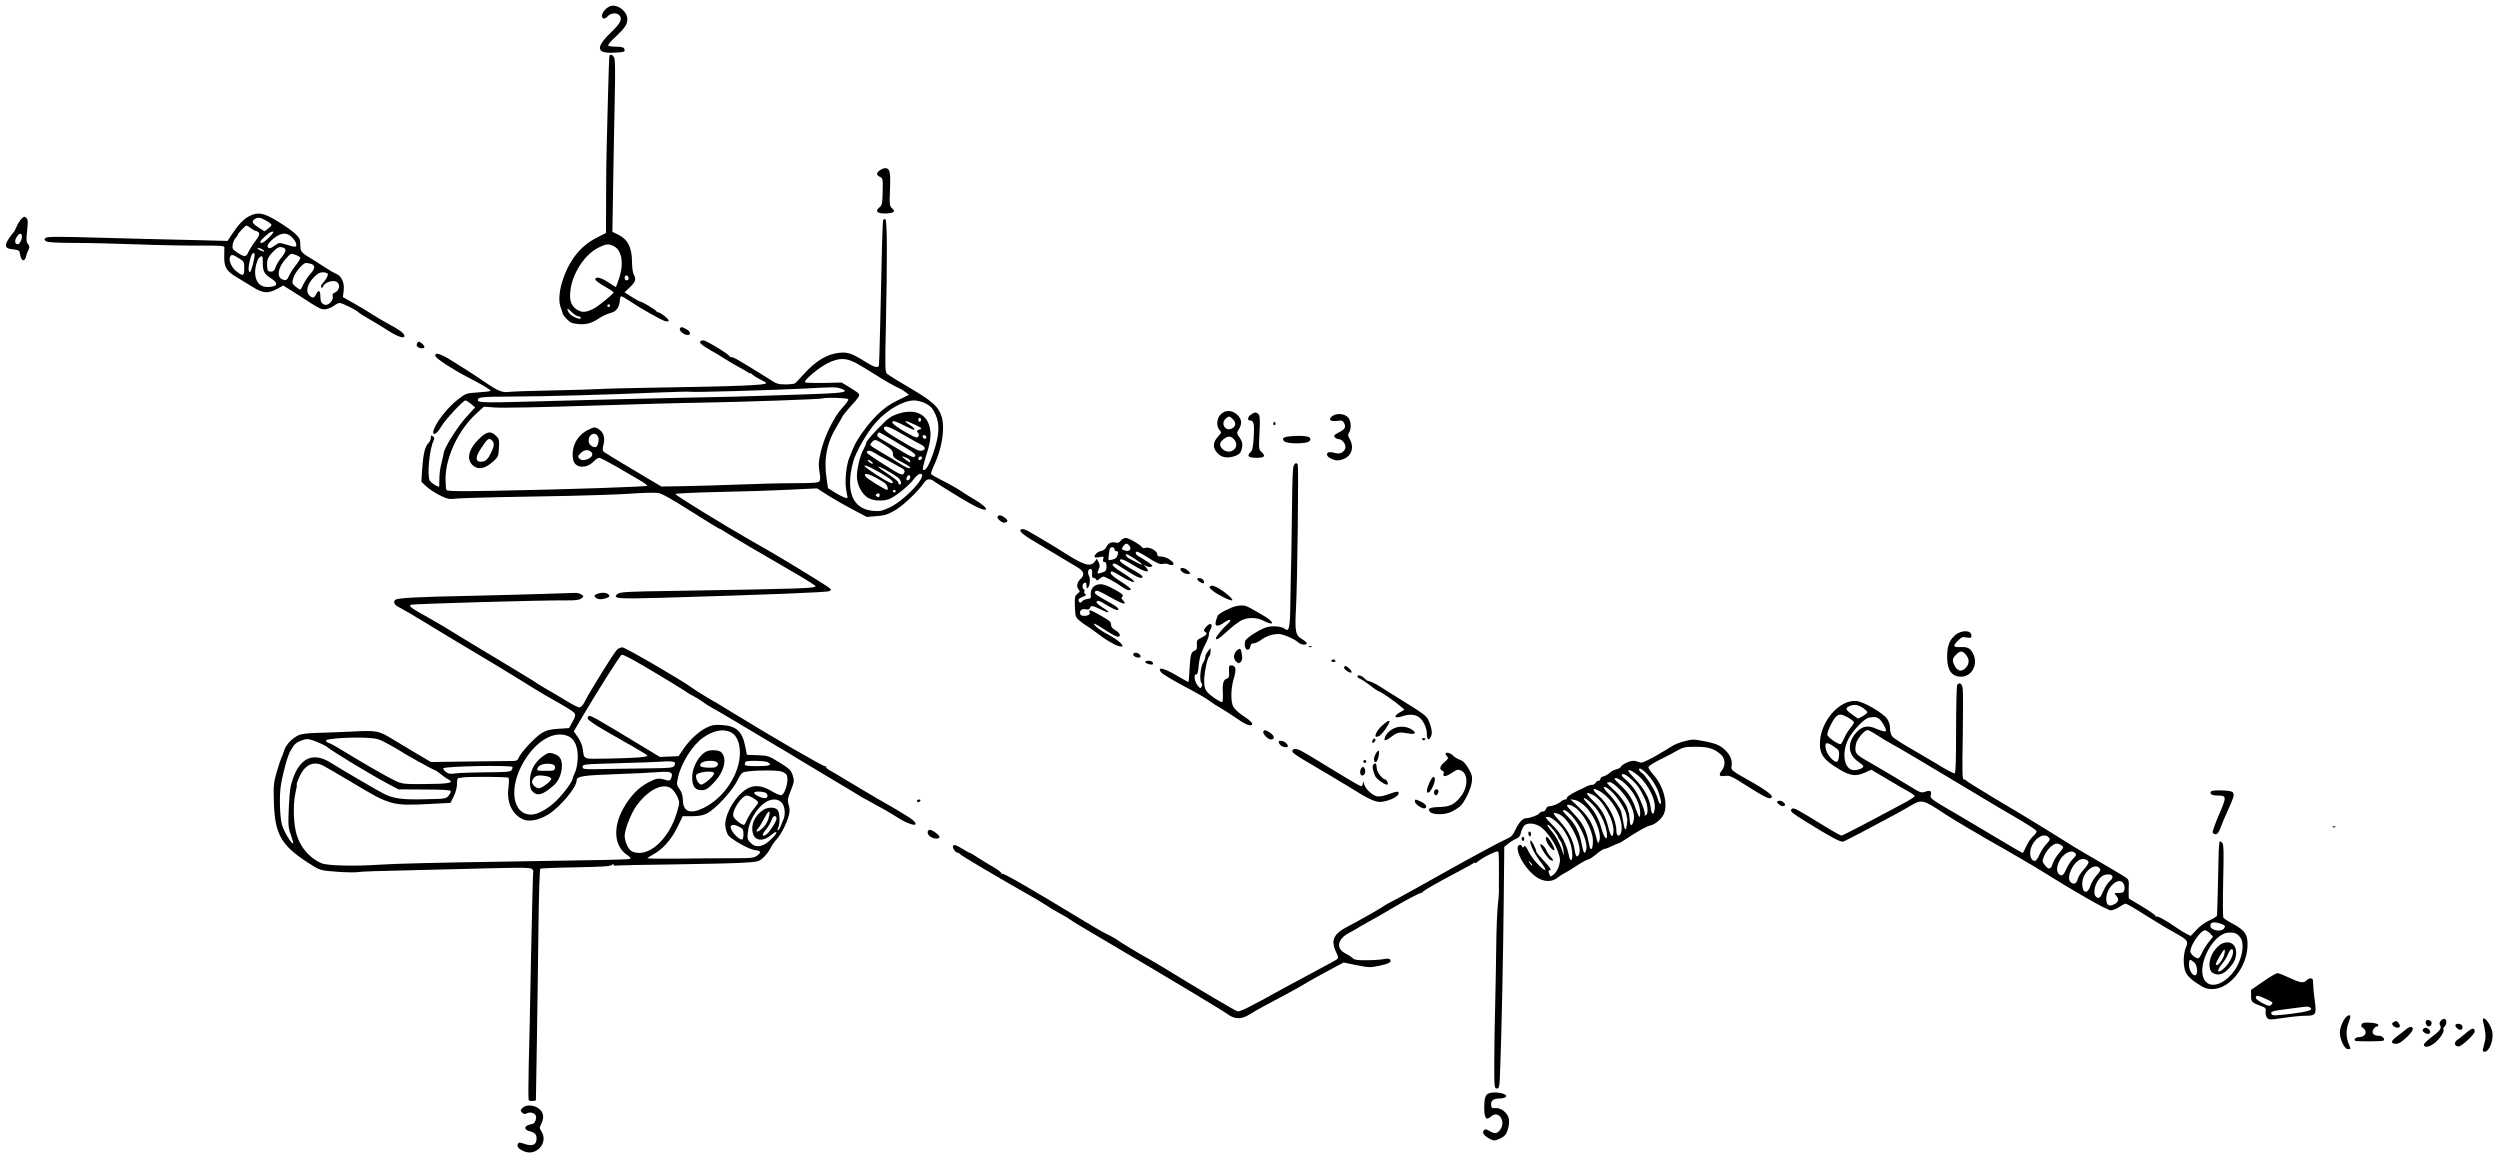 <?xml version="1.0" standalone="no"?>
<!DOCTYPE svg PUBLIC "-//W3C//DTD SVG 20010904//EN"
 "http://www.w3.org/TR/2001/REC-SVG-20010904/DTD/svg10.dtd">
<svg version="1.0" xmlns="http://www.w3.org/2000/svg"
 width="1873pt" height="866pt" viewBox="0 0 1873 866"
 preserveAspectRatio="xMidYMid meet">
<g transform="translate(0,866) scale(0.1,-0.1)"
fill="#000000" stroke="none">
<path d="M4570 8613 c-29 -11 -60 -47 -60 -70 0 -28 21 -30 45 -3 20 22 64 27
83 8 27 -27 13 -60 -52 -122 -130 -125 -123 -170 28 -160 65 4 71 6 63 29 -5
11 -21 15 -61 15 -30 0 -57 4 -60 9 -3 5 20 33 52 62 73 68 92 96 92 136 0 59
-78 117 -130 96z"/>
<path d="M4566 8242 c-2 -4 -7 -140 -11 -302 -4 -162 -8 -340 -10 -395 -2 -55
-4 -219 -4 -365 l-1 -265 -75 -39 c-119 -61 -206 -173 -254 -330 -23 -76 -27
-150 -9 -193 6 -15 12 -34 14 -42 1 -8 16 -28 33 -44 24 -25 40 -31 85 -35 61
-5 99 6 160 47 22 14 58 31 80 36 44 11 67 43 70 96 0 16 5 29 11 29 6 0 34
-16 62 -35 81 -55 239 -144 267 -151 16 -4 26 -2 26 4 0 13 -62 62 -78 62 -6
0 -12 3 -14 8 -4 10 -107 72 -119 72 -6 0 -35 16 -65 35 l-55 35 41 39 c42 40
48 59 28 94 -7 12 -13 56 -13 97 -1 105 -31 165 -98 199 l-49 24 6 371 c3 204
9 493 12 642 4 195 3 277 -5 293 -12 21 -26 27 -35 13z m28 -1424 c63 -28 82
-126 46 -238 -12 -38 -24 -70 -27 -70 -2 0 -27 16 -56 35 -53 36 -97 46 -97
22 0 -8 31 -31 70 -53 38 -21 68 -42 67 -45 -5 -15 -121 -109 -152 -123 -60
-29 -87 -29 -125 -4 -46 31 -58 77 -43 164 21 121 110 251 205 298 58 29 76
31 112 14z m116 -244 c0 -8 -7 -14 -15 -14 -15 0 -21 21 -9 33 10 9 24 -2 24
-19z m-140 -204 c0 -5 -4 -10 -10 -10 -5 0 -10 5 -10 10 0 6 5 10 10 10 6 0
10 -4 10 -10z m-237 -80 c9 0 17 -4 17 -10 0 -13 -4 -13 -45 4 -18 8 -38 23
-44 34 -19 36 -12 37 22 4 18 -18 41 -32 50 -32z"/>
<path d="M6592 7384 c-28 -19 -28 -37 1 -49 21 -10 22 -15 20 -110 -2 -87 -4
-102 -22 -117 -25 -19 -27 -34 -5 -42 24 -9 87 -7 104 4 13 8 12 12 -6 29 -20
18 -21 27 -16 145 5 131 -1 156 -37 156 -9 0 -27 -7 -39 -16z"/>
<path d="M1866 7040 c-41 -21 -80 -62 -131 -139 l-30 -46 -80 2 c-44 2 -170 4
-280 7 -110 2 -377 9 -594 15 -308 9 -397 9 -408 -1 -13 -10 -13 -14 2 -25 13
-9 71 -12 209 -13 105 0 322 -5 481 -11 160 -6 370 -10 468 -9 139 1 177 -2
178 -12 0 -7 0 -39 -1 -70 -2 -74 17 -109 82 -148 29 -17 84 -51 123 -75 82
-53 120 -57 190 -20 l47 26 67 -42 c36 -23 101 -64 143 -92 67 -42 82 -48 112
-43 19 4 45 15 59 26 14 11 32 20 41 20 20 0 114 -46 141 -69 11 -10 54 -37
95 -60 41 -24 103 -61 136 -83 67 -42 114 -57 114 -35 0 18 -32 43 -108 84
-37 19 -96 54 -132 77 -36 24 -100 62 -143 86 l-78 44 6 51 c7 58 -17 109 -59
125 -13 5 -53 28 -89 52 -36 24 -84 54 -107 68 -63 37 -70 47 -70 97 0 40 -5
50 -38 82 -21 20 -81 62 -133 94 -107 64 -145 71 -213 37z m128 -33 c21 -12
39 -26 40 -31 1 -5 -11 -18 -26 -29 l-26 -20 -35 22 c-55 34 -65 50 -42 67 26
19 43 17 89 -9z m-114 -57 c14 -11 30 -20 36 -20 6 0 17 -6 23 -13 8 -11 2
-26 -28 -66 -21 -28 -44 -65 -51 -81 -15 -37 -29 -37 -81 -3 -37 24 -40 30
-36 60 3 18 13 40 21 49 9 8 16 19 16 22 0 11 57 72 67 72 4 0 19 -9 33 -20z
m135 -70 c-36 -37 -65 -51 -65 -32 0 11 62 68 80 74 28 9 24 -2 -15 -42z m176
-1 c16 -17 29 -40 29 -51 0 -22 -3 -22 -87 3 -39 12 -45 11 -72 -9 -34 -25
-47 -27 -56 -11 -8 13 28 54 70 80 45 28 82 24 116 -12z m-211 -101 c0 -4 -11
-2 -25 4 -14 6 -25 15 -25 19 0 4 11 2 25 -4 14 -7 25 -15 25 -19z m144 26
c24 -9 19 -31 -16 -74 -18 -21 -37 -53 -43 -71 -9 -26 -17 -34 -36 -34 -20 0
-25 6 -27 34 -5 50 4 74 43 114 36 37 50 42 79 31z m-228 -119 c-18 -66 -23
-75 -32 -52 -8 21 15 120 30 129 17 12 18 -14 2 -77z m323 64 c17 -6 31 -16
31 -22 0 -7 -16 -32 -36 -57 -20 -25 -42 -60 -49 -77 -15 -35 -25 -39 -56 -23
-38 21 -22 94 34 153 39 42 34 40 76 26z m-429 -24 c38 -24 40 -28 40 -75 0
-59 -10 -63 -62 -20 -37 30 -58 85 -43 109 9 16 21 14 65 -14z m179 -33 c-2
-60 11 -86 61 -117 62 -39 50 -65 -29 -65 -71 0 -106 71 -82 167 12 44 24 62
44 63 4 0 7 -22 6 -48z m358 -8 c36 -10 36 -33 0 -74 -19 -20 -42 -56 -53 -78
-10 -23 -21 -42 -25 -42 -5 0 -20 11 -35 24 -27 22 -27 25 -16 65 13 41 72
111 95 111 7 0 22 -3 34 -6z m128 -74 c7 -11 -16 -52 -42 -78 -7 -8 -10 -19
-6 -25 4 -7 10 -3 16 11 12 27 72 46 98 31 32 -17 23 -68 -15 -82 -13 -5 -17
-14 -13 -28 8 -28 -35 -72 -60 -62 -26 9 -33 23 -33 66 0 43 -15 48 -32 12
-14 -30 -29 -32 -53 -5 -26 29 -12 81 34 130 28 30 46 40 69 40 17 0 34 -5 37
-10z"/>
<path d="M161 7021 c-11 -11 -28 -37 -36 -58 -9 -20 -19 -40 -23 -43 -4 -3
-20 -24 -36 -48 -37 -54 -28 -76 33 -80 23 -2 44 -9 46 -15 2 -7 6 -24 9 -39
4 -16 13 -28 21 -28 8 0 17 12 20 28 4 15 10 35 16 44 12 24 11 37 -4 53 -10
10 -11 31 -4 95 8 68 7 85 -6 97 -13 13 -17 13 -36 -6z m2 -123 c7 -21 -14
-68 -29 -68 -23 0 -27 26 -9 54 19 28 31 33 38 14z"/>
<path d="M6617 7013 c-5 -8 -11 -237 -23 -803 -3 -156 -8 -288 -10 -292 -10
-16 -38 -7 -98 30 -104 65 -133 75 -196 69 -91 -8 -178 -60 -270 -162 -29 -33
-58 -63 -64 -67 -6 -4 -39 -8 -72 -8 -57 0 -67 4 -135 49 -41 26 -100 63 -132
82 -32 19 -74 44 -94 56 -21 12 -40 20 -44 17 -4 -2 -9 0 -11 5 -5 16 -178
121 -198 121 -11 0 -21 -4 -24 -9 -7 -11 17 -31 79 -66 28 -15 73 -42 100 -60
28 -18 77 -47 110 -65 33 -18 66 -37 73 -42 6 -6 12 -7 12 -4 0 4 9 -2 20 -12
12 -11 39 -27 60 -37 22 -10 40 -21 40 -25 0 -16 -186 -24 -875 -35 -176 -3
-347 -7 -380 -10 -33 -2 -188 -7 -345 -10 -157 -3 -303 -8 -325 -11 -52 -7
-82 5 -183 74 -46 31 -104 70 -130 86 -26 16 -82 51 -124 78 -81 50 -122 61
-116 31 3 -18 119 -94 233 -154 129 -67 186 -102 180 -108 -4 -3 -47 -8 -95
-11 -87 -6 -90 -7 -147 -51 -66 -51 -144 -143 -174 -207 -36 -73 7 -70 48 4
26 46 163 194 180 194 6 0 25 -12 42 -26 l31 -26 -57 -62 c-69 -73 -170 -232
-178 -278 -3 -18 -12 -56 -19 -85 -8 -29 -14 -76 -14 -105 0 -29 -1 -56 -1
-61 -1 -13 -60 22 -71 42 -22 42 -2 242 30 303 6 11 4 20 -5 28 -15 12 -16 11
-19 -22 -1 -7 -9 -21 -18 -30 -24 -24 -37 -79 -45 -190 l-6 -98 37 -34 c20
-19 65 -49 101 -67 56 -27 71 -31 117 -25 29 3 172 8 318 11 146 3 389 7 540
10 151 3 353 10 448 16 95 7 190 9 211 6 27 -3 101 -44 245 -136 114 -72 210
-131 213 -131 4 0 23 -10 42 -23 50 -33 272 -164 494 -292 103 -59 187 -112
187 -116 0 -17 -89 -20 -1058 -36 -360 -5 -406 -8 -425 -23 -42 -35 -1 -38
323 -29 812 24 1245 41 1262 50 18 10 18 11 -4 28 -26 21 -349 218 -459 281
-41 23 -90 51 -109 62 -220 126 -580 347 -580 357 0 4 145 11 323 15 177 3
416 11 531 17 l208 10 37 -24 c64 -42 133 -83 235 -137 l100 -53 73 6 c63 5
84 12 141 45 62 37 172 142 215 205 21 31 45 34 78 9 13 -10 89 -58 168 -106
130 -80 205 -115 218 -103 8 9 -32 43 -83 73 -27 15 -74 44 -104 65 -30 20
-92 55 -137 77 -45 23 -84 45 -87 50 -3 5 7 35 23 68 59 126 82 275 56 362
-23 75 -67 115 -241 217 -82 48 -157 95 -167 103 -16 14 -17 38 -10 356 11
526 10 799 -4 803 -6 2 -13 0 -16 -4z m-177 -1088 c36 -21 88 -53 115 -70 68
-44 144 -87 178 -102 16 -7 39 -21 53 -32 l24 -19 -84 -41 c-63 -31 -103 -59
-155 -110 -72 -71 -157 -190 -180 -252 -7 -19 -19 -47 -26 -64 -24 -52 -37
-177 -26 -241 6 -32 11 -59 11 -61 0 -12 -39 3 -88 33 l-59 37 -10 71 c-23
147 2 273 79 396 15 25 33 56 40 70 7 13 36 49 63 78 57 62 68 78 60 91 -3 6
-33 27 -68 48 l-62 37 -137 -3 c-76 -1 -138 1 -138 6 0 21 101 105 165 139 94
48 151 46 245 -11z m-141 -176 c76 -27 21 -35 -279 -44 -107 -3 -242 -8 -300
-10 -58 -3 -332 -10 -610 -15 -278 -6 -701 -16 -940 -23 -559 -16 -590 -16
-590 7 0 21 30 24 255 25 222 0 756 15 1114 31 117 5 217 7 222 5 8 -6 620 12
859 24 218 12 234 12 269 0z m56 -80 c4 -5 -16 -34 -43 -63 -63 -66 -133 -210
-162 -328 -17 -74 -19 -98 -11 -150 8 -43 7 -65 0 -75 -9 -10 -55 -13 -193
-13 -99 0 -282 -5 -406 -10 -124 -5 -306 -10 -405 -12 l-180 -3 -205 122
c-113 67 -213 128 -222 135 -15 11 -16 19 -6 59 13 55 -2 95 -43 118 -24 13
-30 12 -74 -10 -84 -42 -128 -131 -111 -222 12 -66 100 -72 156 -12 13 14 31
25 39 25 9 0 63 -28 121 -61 58 -34 135 -79 173 -101 37 -21 67 -42 67 -47 0
-8 -613 -28 -1151 -38 -273 -5 -348 -3 -354 6 -4 7 -7 47 -7 90 2 159 98 361
229 481 l58 53 85 -6 c47 -4 357 2 690 13 333 11 731 22 885 24 297 5 863 25
880 31 24 9 184 4 190 -6z m562 -24 c51 -21 70 -41 93 -93 32 -72 27 -156 -18
-286 -34 -99 -60 -141 -78 -124 -3 4 8 51 25 105 33 104 39 156 26 213 -23
101 -114 140 -236 100 -57 -19 -74 -31 -151 -111 -49 -50 -88 -97 -88 -105 0
-7 -9 -30 -20 -50 -26 -44 -50 -144 -50 -204 0 -59 35 -128 79 -157 42 -28
126 -31 174 -7 54 28 140 100 172 143 17 22 38 41 48 41 70 1 -108 -195 -228
-252 -59 -27 -74 -30 -127 -25 -151 14 -205 148 -146 367 20 75 106 225 173
298 84 94 202 161 283 162 18 0 49 -7 69 -15z m-17 -130 c0 -8 -4 -15 -10 -15
-5 0 -10 7 -10 15 0 8 5 15 10 15 6 0 10 -7 10 -15z m-111 -50 c28 -14 53 -25
56 -25 15 0 1 18 -31 38 -54 35 -35 36 37 2 54 -26 61 -31 42 -36 -25 -7 -28
-15 -13 -30 5 -5 6 -15 0 -24 -8 -13 -19 -10 -72 19 -81 44 -130 80 -123 91 7
11 32 2 104 -35z m-14 -66 c50 -29 104 -60 122 -68 36 -18 42 -37 14 -46 -24
-7 -36 -2 -163 73 -111 66 -134 84 -124 101 10 15 53 -2 151 -60z m-61 -51
c142 -84 154 -94 139 -109 -8 -8 -31 1 -85 33 -40 25 -99 59 -130 77 -32 18
-60 36 -63 42 -7 10 2 29 12 29 4 0 61 -32 127 -72z m-2233 39 c11 -25 -3 -77
-21 -77 -27 0 -50 22 -50 48 0 51 51 72 71 29z m2459 -3 c0 -17 -22 -14 -28 4
-2 7 3 12 12 12 9 0 16 -7 16 -16z m-297 -67 c37 -24 47 -36 47 -58 0 -23 9
-32 65 -60 36 -19 65 -38 65 -42 0 -13 -38 2 -84 33 -22 15 -72 46 -111 68
-38 22 -79 47 -90 55 -19 15 -19 16 -1 36 21 23 24 22 109 -32z m-2209 -49
c21 -34 -62 -74 -92 -45 -15 15 -14 19 8 42 28 29 66 30 84 3z m2226 -62 c47
-26 91 -50 99 -55 19 -10 23 -23 12 -39 -10 -17 -33 -6 -164 78 -119 77 -123
80 -106 91 8 5 26 1 44 -10 16 -10 68 -40 115 -65z m135 22 c14 -6 25 -17 25
-25 0 -10 -9 -7 -30 9 -42 31 -40 37 5 16z m113 0 c-6 -18 -28 -21 -28 -4 0 9
7 16 16 16 9 0 14 -5 12 -12z m-368 -40 c0 -5 -9 -3 -20 4 -11 7 -20 16 -20
20 0 5 9 3 20 -4 11 -7 20 -16 20 -20z m113 -106 c36 -24 47 -42 26 -42 -20 0
-209 122 -203 131 6 10 104 -40 177 -89z m70 4 c26 -19 38 -56 17 -56 -5 0
-10 7 -10 15 0 8 -34 36 -75 62 -41 27 -75 52 -75 56 0 9 96 -43 143 -77z
m-95 -44 c18 -12 32 -52 17 -52 -14 0 -151 85 -160 100 -24 39 42 17 143 -48z
m192 44 c0 -16 -18 -31 -27 -22 -8 8 5 36 17 36 5 0 10 -6 10 -14z m-110 -106
c0 -5 -4 -10 -10 -10 -5 0 -10 5 -10 10 0 6 5 10 10 10 6 0 10 -4 10 -10z
m-122 -40 c-2 -6 -8 -6 -18 0 -13 9 -13 11 0 20 15 10 25 0 18 -20z"/>
<path d="M3585 5368 c-82 -82 -94 -162 -30 -204 36 -23 84 -11 136 35 41 36
43 41 47 104 4 60 2 68 -21 91 -41 41 -72 34 -132 -26z m103 -10 c18 -18 15
-43 -13 -98 -17 -34 -33 -52 -50 -56 -58 -15 -71 20 -30 83 58 90 67 97 93 71z"/>
<path d="M5094 6198 c-9 -14 31 -48 57 -48 29 0 23 28 -11 45 -35 18 -37 18
-46 3z"/>
<path d="M3123 6084 c-3 -9 0 -20 8 -25 20 -12 49 -11 49 2 0 12 -29 38 -43
39 -4 0 -10 -7 -14 -16z"/>
<path d="M9145 5555 c-30 -29 -34 -89 -8 -117 15 -17 15 -20 -9 -46 -40 -42
-44 -83 -13 -120 31 -37 69 -47 123 -33 47 13 61 28 68 73 4 25 0 42 -18 68
-24 35 -24 36 -6 65 25 42 22 72 -11 106 -38 38 -91 40 -126 4z m94 -38 c23
-26 20 -51 -9 -67 -47 -25 -87 33 -49 71 24 24 31 24 58 -4z m9 -152 c46 -59
-32 -120 -88 -70 -27 25 -25 50 6 74 35 28 58 26 82 -4z"/>
<path d="M9372 5554 c-24 -17 -30 -44 -8 -44 29 0 35 -25 29 -124 -5 -80 -10
-102 -26 -116 -28 -27 -13 -40 49 -40 59 0 69 13 34 45 -19 17 -20 26 -14 141
5 93 4 127 -6 139 -16 19 -30 19 -58 -1z"/>
<path d="M9980 5541 c-32 -26 -14 -41 40 -34 32 5 40 2 50 -17 16 -30 7 -46
-40 -70 -34 -17 -39 -24 -30 -36 7 -8 20 -14 30 -14 22 0 50 -31 50 -57 0 -32
-34 -57 -67 -49 -51 13 -67 11 -71 -6 -2 -11 8 -23 27 -32 38 -20 64 -20 106
-1 54 26 70 87 38 144 -15 25 -16 34 -5 51 17 29 15 84 -6 110 -26 32 -90 38
-122 11z"/>
<path d="M9540 5484 c0 -8 5 -12 10 -9 6 4 8 11 5 16 -9 14 -15 11 -15 -7z"/>
<path d="M9690 5393 c-72 -4 -90 -14 -70 -38 18 -22 172 -22 190 0 26 31 -15
44 -120 38z"/>
<path d="M9691 5167 c-5 -13 -9 -111 -10 -217 -1 -107 -4 -301 -6 -430 -3
-129 -7 -308 -8 -397 -2 -166 -10 -200 -40 -175 -23 20 -96 26 -140 12 -50
-16 -144 -75 -156 -99 -5 -9 -7 -29 -4 -44 7 -34 36 -33 41 1 2 15 10 22 24
22 12 0 35 11 52 23 39 30 89 47 135 47 34 0 118 -36 152 -66 18 -16 59 -19
59 -4 0 6 -15 20 -34 31 -51 30 -56 55 -46 241 10 178 20 1045 13 1066 -7 19
-23 14 -32 -11z"/>
<path d="M7474 4789 c-8 -13 33 -48 52 -45 27 4 28 18 4 36 -29 22 -46 25 -56
9z"/>
<path d="M7646 4691 c-10 -15 26 -43 142 -111 59 -35 134 -80 167 -100 33 -20
81 -49 107 -64 59 -33 69 -60 34 -93 -28 -26 -34 -61 -13 -82 10 -10 8 -15
-10 -29 -20 -15 -22 -24 -20 -96 3 -74 5 -81 34 -105 16 -14 43 -34 59 -43 16
-10 48 -32 71 -50 60 -47 128 -88 163 -98 68 -19 12 39 -87 91 -32 17 -69 42
-83 56 -35 36 -7 24 78 -32 38 -25 77 -45 86 -45 27 0 18 27 -17 48 -24 14
-34 26 -33 43 1 19 -13 31 -74 65 -83 47 -95 51 -87 29 7 -18 -9 -29 -43 -29
-16 0 -26 6 -28 18 -5 24 16 38 46 31 15 -4 24 0 28 10 8 21 19 19 81 -11 70
-35 78 -25 13 15 -28 17 -48 36 -45 41 9 15 16 13 79 -25 32 -19 65 -35 73
-35 30 0 5 25 -59 59 -100 55 -115 67 -101 81 9 10 32 1 109 -43 96 -55 133
-64 98 -25 -14 14 -15 21 -6 27 17 10 -6 28 -83 68 -44 22 -69 29 -93 25 -39
-5 -64 -38 -60 -79 3 -25 -1 -28 -27 -31 -16 -2 -34 -10 -38 -18 -9 -16 -27
-9 -27 11 0 7 15 18 33 24 24 9 28 14 18 20 -7 5 -11 13 -7 19 3 6 2 13 -4 17
-15 9 -12 42 5 49 11 4 15 -2 15 -21 0 -20 3 -24 11 -16 16 16 19 73 6 93 -12
21 -2 53 16 47 7 -2 11 -16 9 -35 -3 -23 1 -32 11 -32 9 0 17 -6 20 -12 3 -10
9 -8 24 5 11 9 24 17 30 17 13 0 99 -47 138 -76 34 -25 62 -33 67 -19 2 5 -31
30 -72 56 -41 25 -76 53 -78 63 -5 24 9 20 82 -24 71 -43 121 -56 76 -19 -14
11 -53 38 -88 60 -35 21 -60 44 -57 49 10 16 15 13 105 -45 80 -52 120 -67
120 -45 0 5 -21 21 -47 36 -84 47 -123 74 -123 84 0 20 31 9 102 -35 90 -56
135 -62 91 -12 -17 19 -17 19 3 7 12 -7 30 -10 39 -6 15 6 10 12 -31 39 -27
18 -58 37 -68 42 -18 11 -23 28 -9 32 5 2 44 -19 88 -47 63 -40 86 -49 107
-45 15 4 35 2 45 -4 11 -5 25 -6 31 -2 21 13 -46 61 -85 61 -25 0 -33 4 -33
18 0 24 -55 55 -85 48 -13 -3 -25 -3 -27 2 -8 17 -101 72 -123 72 -13 0 -30
-9 -38 -20 -11 -16 -21 -19 -40 -15 -31 8 -55 -4 -70 -36 -7 -14 -23 -25 -37
-27 -24 -3 -50 -26 -50 -44 0 -5 16 -6 36 -2 34 6 36 5 29 -15 -5 -15 -2 -21
9 -21 11 0 16 -10 16 -34 0 -29 -4 -36 -32 -45 -38 -14 -42 -11 -27 23 10 20
10 32 0 53 l-13 27 -17 -23 c-30 -40 -82 -25 -218 62 -65 41 -137 86 -160 98
-22 13 -61 36 -85 50 -54 33 -84 43 -92 30z m818 -124 c16 -25 -5 -42 -38 -31
-25 9 -26 10 -10 32 17 25 32 25 48 -1z m-114 -22 c0 -8 7 -15 16 -15 11 0 14
-6 9 -22 -9 -29 -14 -34 -47 -42 -26 -6 -26 -5 -21 36 2 23 7 46 9 50 9 14 34
9 34 -7z m160 -77 c55 -36 60 -50 8 -23 -18 10 -43 23 -55 29 -26 13 -42 42
-18 32 9 -3 38 -20 65 -38z"/>
<path d="M8845 4400 c-9 -14 25 -40 52 -40 25 0 25 1 9 19 -20 22 -53 33 -61
21z"/>
<path d="M8970 4320 c0 -9 31 -30 44 -30 13 0 5 28 -10 34 -23 9 -34 7 -34 -4z"/>
<path d="M9069 4269 c-11 -8 -9 -14 16 -34 35 -30 132 -78 146 -73 14 5 -48
60 -102 91 -32 18 -49 23 -60 16z"/>
<path d="M4055 4210 c-121 -4 -359 -10 -530 -14 -412 -8 -553 -16 -565 -31
-16 -19 -3 -40 38 -59 20 -10 116 -66 212 -125 96 -59 209 -127 250 -151 108
-63 373 -223 532 -323 51 -32 140 -83 197 -115 57 -32 109 -65 115 -75 9 -14
6 -28 -15 -65 l-26 -47 -79 -5 c-63 -4 -90 -11 -127 -33 -48 -29 -160 -150
-172 -186 -4 -14 -15 -21 -33 -22 -15 0 -161 -2 -325 -4 l-298 -4 -107 63
c-59 35 -136 81 -172 103 -115 70 -123 72 -315 62 -93 -4 -213 -9 -265 -10
-53 -1 -110 -7 -128 -15 -50 -20 -101 -74 -114 -119 -6 -22 -15 -44 -19 -50
-3 -5 -19 -52 -34 -103 -25 -87 -27 -103 -23 -235 8 -252 59 -332 308 -483 39
-23 61 -28 165 -35 66 -5 135 -6 154 -3 32 5 106 8 556 18 83 2 282 7 442 11
229 6 296 5 308 -5 8 -7 13 -16 10 -20 -2 -4 -9 -281 -16 -616 -6 -335 -14
-716 -18 -848 -3 -131 -3 -242 0 -248 4 -5 17 -8 30 -6 l24 3 7 420 c4 231 9
620 12 865 3 244 9 447 14 451 4 4 123 9 264 11 203 4 260 7 274 19 10 8 15 9
11 2 -5 -8 4 -10 31 -7 21 2 211 5 422 8 212 3 441 8 509 12 119 7 125 8 158
37 19 17 44 49 55 71 11 23 32 52 45 66 30 30 77 120 92 178 9 32 9 52 0 81
-10 35 -9 46 16 109 26 66 27 73 14 113 -12 38 -23 49 -98 96 -81 50 -87 52
-164 55 l-81 3 -13 65 c-22 111 -68 152 -173 158 -57 4 -76 0 -116 -19 -61
-31 -125 -90 -173 -159 l-37 -55 -70 -3 -70 -3 -104 63 c-414 251 -419 253
-432 240 -21 -21 6 -40 330 -223 61 -35 112 -66 112 -70 0 -12 -90 -18 -288
-22 -205 -3 -183 -12 -197 78 -3 22 -20 59 -36 83 l-30 42 48 83 c114 195 298
487 311 492 8 3 78 -33 155 -79 174 -102 330 -198 337 -205 3 -3 23 -15 45
-26 21 -11 51 -29 65 -40 14 -11 45 -31 70 -45 25 -13 108 -62 185 -108 77
-46 203 -121 280 -167 77 -45 156 -92 175 -105 19 -12 129 -78 245 -147 115
-68 214 -128 220 -132 5 -5 44 -26 85 -48 99 -53 137 -75 213 -123 93 -58 165
-67 105 -13 -21 18 -118 77 -263 159 -28 16 -99 58 -159 94 -166 100 -179 108
-203 121 -13 7 -23 16 -23 21 0 4 -5 8 -10 8 -18 0 -403 224 -680 394 -63 39
-119 73 -125 76 -28 14 -164 97 -192 118 -75 56 -499 302 -520 302 -13 0 -31
-8 -41 -18 -23 -23 -200 -308 -236 -379 -17 -35 -33 -53 -45 -53 -10 0 -56 23
-102 52 -46 28 -111 67 -144 85 -33 19 -65 39 -71 43 -5 5 -59 39 -120 75 -60
36 -116 70 -124 75 -8 5 -80 49 -160 96 -80 48 -161 97 -180 109 -84 53 -141
87 -235 140 -127 71 -144 83 -127 94 12 7 987 35 1167 33 66 -1 95 3 110 14
20 15 20 15 1 30 -11 8 -34 13 -50 12 -17 0 -130 -4 -251 -8z m1420 -1036 c64
-30 87 -144 52 -260 -40 -133 -141 -253 -262 -310 -96 -46 -148 -24 -149 64
-1 33 -8 57 -25 80 -22 32 -23 37 -11 89 24 108 109 242 188 297 79 54 149 68
207 40z m-1219 -29 c51 -21 77 -85 72 -174 -2 -36 -11 -81 -21 -100 -9 -19
-17 -39 -17 -45 0 -20 -68 -113 -121 -164 -65 -63 -140 -105 -189 -105 -143 0
-171 203 -55 398 94 157 227 234 331 190z m-1342 -62 c44 -25 86 -49 91 -53
17 -14 245 -140 253 -140 4 0 23 -13 42 -28 19 -16 46 -35 59 -41 48 -26 6
-34 -171 -35 -169 -1 -174 0 -232 27 -53 25 -243 134 -411 237 -33 21 -70 40
-83 44 -13 4 -21 13 -19 19 4 14 193 26 311 19 70 -4 87 -9 160 -49z m-459
-22 c35 -30 311 -198 444 -269 l86 -46 194 -1 c132 0 195 -4 198 -11 2 -6 -5
-22 -16 -35 -19 -23 -24 -24 -178 -27 -166 -4 -231 4 -303 39 -40 19 -328 188
-401 234 -127 81 -226 42 -282 -112 -22 -59 -27 -96 -33 -220 -6 -135 -5 -153
15 -207 11 -33 19 -61 17 -64 -10 -10 -68 86 -83 137 -17 58 -21 219 -9 296
17 102 51 224 73 262 29 50 42 62 90 78 34 12 44 11 103 -11 35 -14 74 -33 85
-43z m2602 -116 c1 -5 -1 -17 -7 -25 -7 -11 -40 -15 -162 -16 -84 -1 -236 -3
-338 -5 -180 -4 -185 -3 -185 16 0 19 9 20 265 27 146 4 285 9 310 11 70 6
113 3 117 -8z m694 5 c39 -21 17 -30 -76 -30 -72 0 -95 3 -95 13 0 8 3 17 7
20 10 11 142 8 164 -3z m-3328 -27 c18 -9 115 -66 216 -126 286 -172 298 -175
586 -160 l150 8 25 50 c15 31 24 66 24 93 -1 24 4 42 10 43 6 0 20 2 31 4 39
8 338 6 345 -2 4 -4 4 -35 0 -68 -16 -110 22 -200 103 -241 46 -24 121 -11
194 34 89 54 213 203 213 254 0 32 41 39 293 48 139 5 286 12 328 16 85 7 104
-3 88 -45 -7 -18 -14 -22 -32 -17 -66 19 -75 18 -144 -18 -71 -38 -130 -100
-180 -187 -83 -144 -73 -288 24 -353 26 -18 32 -27 22 -31 -14 -5 -197 -9
-869 -19 -545 -8 -888 -16 -1005 -24 -189 -13 -395 -8 -437 11 -97 42 -170
134 -193 244 -18 85 -18 211 -1 285 8 31 12 59 9 61 -2 3 8 31 22 62 42 88
106 116 178 78z m1416 -9 c3 -3 0 -13 -5 -22 -10 -15 -33 -17 -190 -18 -98 -1
-202 -4 -230 -8 -42 -6 -54 -4 -75 12 -13 11 -21 23 -18 26 16 16 503 25 518
10z m2018 -35 c15 -5 31 -16 35 -22 21 -33 -6 -141 -37 -154 -9 -3 -42 11 -76
31 -72 43 -132 48 -185 15 -89 -54 -172 -203 -159 -284 3 -22 12 -49 19 -60
20 -31 154 -107 198 -113 49 -6 54 -16 22 -41 -24 -19 -40 -21 -203 -21 -97 0
-276 -1 -398 -3 -123 -1 -223 0 -223 3 0 3 20 15 43 28 70 37 138 113 182 205
l40 82 70 0 c49 0 82 6 110 20 61 30 185 162 226 241 36 69 36 69 85 75 85 10
222 9 251 -2z m-825 -128 c13 -11 33 -38 43 -61 18 -41 18 -42 -3 -115 -61
-208 -220 -347 -336 -294 -28 13 -56 73 -56 119 0 43 49 169 86 220 90 125
203 180 266 131z m696 -27 c29 -8 30 -44 2 -44 -26 0 -80 27 -80 40 0 11 43
13 78 4z m-82 -45 c19 -11 34 -25 34 -31 0 -6 -14 -26 -31 -46 -17 -19 -39
-55 -50 -78 -10 -24 -21 -44 -25 -44 -20 0 -75 45 -80 65 -11 43 63 155 102
155 9 0 32 -9 50 -21z m214 -36 c21 -27 26 -88 9 -123 -4 -8 -13 -30 -19 -47
-7 -18 -17 -33 -22 -33 -5 0 -4 9 2 19 16 31 12 117 -6 135 -21 21 -73 20
-106 -2 -64 -42 -94 -111 -78 -174 17 -60 77 -65 140 -12 44 37 51 21 9 -22
-66 -69 -122 -82 -166 -38 -23 23 -25 31 -20 79 8 82 63 177 127 221 49 34
102 32 130 -3z m-96 -88 c-8 -43 -21 -69 -49 -97 -38 -38 -65 -37 -31 1 8 9
26 40 41 69 28 55 47 69 39 27z m54 -27 c3 -17 -55 -107 -80 -122 -31 -19 -31
3 0 38 16 19 35 51 42 71 12 35 32 43 38 13z m-278 -63 c26 -13 30 -21 30 -55
0 -26 -5 -40 -12 -40 -30 1 -95 80 -83 100 9 14 31 13 65 -5z"/>
<path d="M5300 3033 c-58 -21 -113 -115 -114 -194 -1 -70 20 -99 72 -99 29 0
44 9 87 53 79 79 106 185 59 231 -15 16 -73 20 -104 9z m69 -82 c22 -14 5 -41
-26 -42 -86 -3 -115 8 -88 35 18 17 90 22 114 7z m-19 -85 c0 -20 -79 -88 -98
-84 -21 4 -44 50 -36 71 9 25 134 37 134 13z"/>
<path d="M4063 2991 c-59 -43 -93 -110 -93 -182 0 -46 5 -64 20 -79 38 -38 77
-26 162 49 34 30 58 90 58 144 -1 48 -15 72 -54 87 -40 15 -49 13 -93 -19z
m75 -57 c16 -5 22 -13 20 -28 -3 -19 -10 -21 -63 -21 -73 -1 -78 1 -65 25 13
24 64 35 108 24z m-39 -90 c17 -4 31 -12 31 -20 0 -14 -53 -57 -84 -68 -25 -9
-67 29 -59 53 15 41 40 49 112 35z"/>
<path d="M4471 4209 c-19 -8 -21 -12 -11 -24 14 -17 47 -19 85 -5 23 9 25 13
15 25 -14 17 -53 19 -89 4z"/>
<path d="M9265 4120 c-40 -8 -130 -53 -141 -71 -3 -5 -9 -23 -14 -40 -13 -43
11 -48 60 -14 48 34 67 24 25 -12 -34 -30 -85 -92 -85 -104 0 -20 22 -6 89 56
39 35 87 71 107 80 50 21 112 19 159 -5 90 -46 85 -10 -6 42 -35 20 -75 43
-89 51 -38 22 -61 25 -105 17z"/>
<path d="M9041 3969 c-23 -25 -26 -35 -11 -44 18 -11 10 -23 -27 -42 -35 -16
-38 -21 -36 -55 2 -28 -2 -38 -16 -43 -27 -8 -33 -28 -39 -137 -2 -54 -7 -98
-9 -98 -2 0 -42 23 -89 50 -95 56 -146 67 -116 24 9 -14 103 -69 227 -134 55
-29 116 -65 135 -80 19 -15 58 -40 85 -55 28 -16 77 -48 111 -71 69 -49 106
-65 122 -55 14 9 -9 32 -78 78 -25 17 -52 43 -60 58 -21 39 -19 138 4 213 21
69 15 97 -20 97 -16 0 -19 -7 -16 -47 2 -39 0 -47 -18 -53 -25 -8 -33 -38 -28
-114 1 -34 -1 -61 -6 -61 -16 0 -80 43 -107 70 -19 21 -26 39 -27 76 -3 56 21
181 37 197 6 6 11 22 11 37 l-1 25 -19 -24 c-11 -13 -20 -32 -20 -42 0 -11 -7
-30 -16 -44 -20 -30 -29 -132 -14 -150 8 -9 8 -20 2 -30 -8 -15 -12 -14 -30
10 -24 30 -30 87 -10 82 9 -1 15 21 19 70 5 54 16 89 43 143 21 40 35 77 33
83 -2 7 3 24 11 39 23 39 3 59 -27 27z"/>
<path d="M14646 3900 c-43 -38 -59 -85 -58 -167 1 -95 35 -142 104 -143 77 0
127 85 95 163 -21 48 -42 62 -98 59 -57 -2 -61 7 -19 49 25 26 34 29 65 23 31
-5 35 -4 35 14 0 43 -76 44 -124 2z m83 -146 c28 -35 26 -69 -3 -99 -30 -30
-61 -24 -81 16 -21 39 -19 56 10 84 31 32 48 31 74 -1z"/>
<path d="M9808 3813 c7 -3 16 -2 19 1 4 3 -2 6 -13 5 -11 0 -14 -3 -6 -6z"/>
<path d="M9268 3788 c-27 -22 -30 -63 -8 -83 18 -17 22 -17 36 -4 11 12 13 26
8 57 -7 45 -12 49 -36 30z"/>
<path d="M8490 3756 c0 -15 37 -29 52 -20 13 9 -12 34 -33 34 -11 0 -19 -6
-19 -14z"/>
<path d="M9975 3710 c-3 -5 3 -10 15 -10 12 0 18 5 15 10 -3 6 -10 10 -15 10
-5 0 -12 -4 -15 -10z"/>
<path d="M8580 3700 c0 -11 48 -25 56 -17 4 3 3 10 -1 16 -8 14 -55 14 -55 1z"/>
<path d="M10070 3657 c0 -15 47 -44 56 -35 7 8 -32 48 -46 48 -5 0 -10 -6 -10
-13z"/>
<path d="M10170 3591 c0 -5 8 -12 19 -16 10 -3 44 -26 76 -50 31 -25 62 -45
67 -45 11 0 131 -84 166 -116 l24 -21 -38 -22 c-50 -30 -33 -47 26 -26 45 16
93 13 121 -8 32 -23 59 -81 59 -124 0 -46 13 -55 30 -22 13 23 7 66 -17 121
-13 32 -38 51 -172 134 -86 53 -172 107 -191 120 -32 21 -73 40 -92 43 -5 0
-17 10 -28 21 -21 21 -50 27 -50 11z"/>
<path d="M14663 3528 c-4 -7 -8 -158 -8 -335 0 -222 -3 -324 -10 -327 -6 -2
-56 23 -111 57 -54 33 -153 91 -219 129 -66 38 -128 78 -137 89 -11 13 -18 38
-18 62 0 25 -8 52 -21 71 -32 45 -174 128 -230 134 -125 12 -267 -147 -274
-308 -4 -91 28 -135 147 -205 82 -48 120 -53 186 -25 l52 23 118 -70 c64 -39
137 -81 162 -94 25 -14 45 -29 44 -34 0 -6 -43 -33 -95 -60 -291 -156 -443
-235 -453 -235 -7 0 -57 28 -111 61 -233 143 -246 151 -261 138 -18 -15 -5
-26 111 -98 185 -115 255 -152 274 -146 10 3 65 31 122 61 57 31 151 81 209
111 58 31 130 70 160 88 99 60 100 60 275 -56 58 -38 254 -154 330 -197 73
-40 331 -190 385 -224 255 -160 497 -298 523 -298 15 0 45 11 65 25 20 14 42
25 48 25 6 0 72 -38 145 -85 74 -46 170 -105 215 -129 106 -59 111 -65 90
-116 -21 -54 -21 -146 2 -190 11 -22 41 -51 82 -77 54 -36 72 -43 115 -43 125
0 254 155 263 315 5 90 -16 123 -108 173 -36 19 -68 40 -72 46 -5 6 -5 131 -2
278 5 207 4 271 -6 283 -7 8 -16 13 -20 10 -4 -2 -8 -60 -9 -127 -1 -68 -4
-188 -6 -268 -3 -80 -5 -151 -5 -158 0 -7 -25 -23 -56 -37 -33 -15 -73 -43
-98 -71 l-43 -46 -34 17 c-19 10 -54 32 -79 49 -70 49 -137 86 -144 79 -3 -3
-6 -2 -6 4 0 6 -44 37 -97 69 -54 32 -100 60 -103 62 -2 1 -3 34 -2 72 3 61 1
70 -20 85 -20 14 -182 110 -333 197 -27 16 -69 41 -92 56 -24 15 -82 51 -130
81 -49 30 -113 69 -143 88 -30 19 -154 93 -275 165 -121 72 -221 135 -223 139
-2 5 -10 9 -18 9 -13 0 -14 43 -9 326 3 179 3 341 -1 360 -6 34 -26 45 -41 22z
m-708 -170 c19 -13 35 -28 35 -34 0 -6 -16 -19 -35 -30 l-34 -18 -42 29 c-51
36 -56 48 -27 63 36 17 65 14 103 -10z m-100 -79 c19 -12 35 -25 35 -31 0 -5
-13 -26 -30 -46 -16 -20 -36 -54 -44 -74 -9 -20 -20 -39 -24 -42 -15 -9 -102
52 -102 71 1 26 38 105 63 131 24 26 45 24 102 -9z m224 -5 c19 -14 51 -69 51
-89 0 -10 -29 -4 -75 16 -60 26 -101 20 -143 -24 -74 -77 -70 -168 9 -223 22
-15 39 -30 39 -35 0 -14 -37 -29 -69 -29 -73 0 -97 124 -44 231 31 63 119 155
154 162 45 8 54 7 78 -9z m-19 -120 c30 -20 81 -51 113 -68 58 -31 228 -132
621 -368 116 -70 266 -159 334 -198 68 -40 126 -78 129 -86 3 -7 -8 -25 -25
-39 -16 -13 -39 -47 -51 -75 -12 -27 -24 -50 -27 -50 -4 0 -77 42 -163 94 -86
51 -214 128 -286 170 -244 142 -246 143 -239 170 7 31 -6 38 -43 24 -28 -10
-37 -7 -124 47 -96 59 -212 128 -329 195 -69 40 -77 54 -65 116 6 36 63 104
86 104 8 0 39 -16 69 -36z m-282 -157 c-2 -22 -8 -42 -15 -44 -21 -7 -74 50
-83 92 -12 54 3 61 57 23 41 -28 44 -32 41 -71z m1572 -612 c11 -13 8 -21 -18
-48 -17 -18 -40 -53 -52 -79 -11 -27 -27 -48 -33 -48 -22 0 -37 23 -37 58 0
87 98 168 140 117z m95 -59 c18 -13 17 -15 -18 -57 -21 -24 -43 -60 -49 -81
-13 -44 -31 -46 -60 -7 -18 24 -19 27 -3 67 19 45 66 92 94 92 9 0 26 -6 36
-14z m104 -59 c8 -10 4 -20 -18 -41 -16 -16 -39 -51 -51 -78 -14 -33 -26 -48
-37 -46 -46 9 -40 88 11 143 35 37 74 46 95 22z m98 -64 c3 -7 -13 -33 -35
-57 -22 -24 -43 -57 -47 -75 -7 -33 -31 -41 -53 -19 -34 34 20 152 78 170 22
7 51 -3 57 -19z m83 -48 c10 -12 7 -21 -21 -52 -19 -21 -41 -57 -48 -80 -22
-67 -61 -55 -61 17 0 82 91 162 130 115z m96 -60 c4 -9 -4 -23 -18 -35 -14
-11 -35 -42 -47 -69 -24 -57 -36 -68 -56 -51 -31 26 -8 114 39 152 26 22 75
23 82 3z m84 -56 c7 -11 9 -32 6 -45 -5 -20 -13 -24 -43 -24 -34 0 -35 -1 -20
-18 25 -28 21 -50 -14 -67 -39 -21 -59 -6 -59 42 0 87 98 172 130 112z m729
-300 c32 -11 36 -17 23 -35 -20 -30 -102 -14 -102 20 0 28 26 33 79 15z m-81
-72 l22 -24 -31 -39 c-17 -21 -40 -58 -51 -81 -10 -24 -23 -43 -29 -43 -21 0
-59 33 -59 52 0 47 77 158 110 158 9 0 26 -11 38 -23z m226 -30 c41 -55 6
-199 -68 -279 -82 -90 -175 -102 -207 -26 -45 109 72 329 181 340 47 5 71 -4
94 -35z m-346 -186 c23 -20 32 -84 12 -96 -19 -12 -50 34 -50 75 0 45 5 48 38
21z"/>
<path d="M16640 1587 c-13 -7 -38 -32 -55 -55 -37 -54 -43 -134 -11 -158 36
-26 79 -18 118 24 46 48 59 74 61 122 2 68 -50 99 -113 67z m25 -76 c-7 -32
-40 -81 -56 -81 -14 0 -11 11 22 68 33 58 45 62 34 13z m65 18 c0 -32 -28 -85
-63 -119 -53 -52 -67 -29 -18 31 16 19 36 51 44 72 17 41 37 49 37 16z"/>
<path d="M10358 3227 c-41 -35 -67 -87 -45 -87 20 0 42 21 71 64 43 65 32 74
-26 23z"/>
<path d="M10453 3207 c-38 -14 -68 -43 -78 -74 -5 -19 -3 -22 12 -16 10 3 31
17 46 30 24 20 52 28 79 24 4 0 25 -3 47 -7 47 -8 55 7 17 31 -33 22 -85 27
-123 12z"/>
<path d="M9465 3179 c-9 -14 34 -59 56 -59 37 0 26 35 -18 58 -27 15 -30 15
-38 1z"/>
<path d="M10284 3115 c-9 -22 1 -29 15 -11 8 10 9 16 1 21 -5 3 -13 -1 -16
-10z"/>
<path d="M10655 3120 c4 -6 11 -8 16 -5 14 9 11 15 -7 15 -8 0 -12 -5 -9 -10z"/>
<path d="M12610 3104 c-30 -8 -66 -23 -80 -32 -14 -10 -71 -44 -127 -76 -84
-47 -106 -55 -122 -46 -11 5 -31 10 -44 10 -29 0 -87 -28 -93 -45 -3 -7 -18
-15 -34 -19 -16 -3 -38 -14 -49 -25 -11 -11 -32 -23 -46 -27 -14 -3 -25 -12
-25 -20 0 -8 -7 -14 -15 -14 -9 0 -18 -7 -21 -15 -4 -8 -15 -15 -25 -15 -11 0
-27 -4 -37 -9 -9 -5 -47 -24 -84 -41 -38 -18 -68 -39 -68 -46 0 -8 -6 -14 -14
-14 -8 0 -21 -6 -28 -13 -19 -17 -65 -37 -89 -37 -12 0 -23 -8 -26 -20 -3 -11
-14 -20 -24 -20 -10 0 -22 -6 -26 -13 -9 -14 -70 -37 -99 -37 -26 0 -55 -32
-83 -91 -17 -38 -31 -51 -69 -67 -26 -12 -78 -39 -117 -60 -38 -21 -106 -58
-150 -81 -44 -24 -111 -61 -150 -83 -132 -75 -410 -229 -445 -246 -19 -9 -39
-21 -45 -25 -21 -17 -204 -121 -275 -157 -109 -55 -132 -105 -90 -193 16 -33
18 -43 8 -53 -7 -6 -71 -42 -143 -79 -71 -38 -188 -101 -260 -140 -256 -142
-326 -177 -344 -172 -16 4 -299 171 -523 309 -51 31 -114 69 -140 83 -62 33
-232 136 -238 144 -3 3 -27 17 -54 31 -75 38 -92 48 -216 123 -413 250 -582
347 -592 341 -6 -4 -9 -3 -5 2 3 5 -25 27 -61 48 -37 21 -90 54 -118 72 -28
19 -53 34 -57 34 -4 0 -29 13 -55 30 -55 34 -72 37 -72 14 0 -17 23 -44 38
-44 6 0 12 -4 14 -8 1 -5 75 -50 163 -102 88 -51 180 -105 205 -120 25 -15 88
-51 140 -80 52 -29 114 -66 136 -81 23 -16 68 -43 100 -60 33 -18 66 -37 74
-44 15 -12 123 -77 380 -228 339 -199 777 -462 807 -485 52 -39 103 -40 160
-5 57 36 124 72 270 149 59 32 119 65 133 74 14 9 57 34 95 55 39 21 102 55
140 76 l71 38 97 -20 c91 -18 103 -19 169 -5 75 16 95 27 83 46 -5 9 -20 10
-49 4 -22 -4 -80 -8 -127 -8 -71 -1 -91 2 -107 17 -11 11 -36 26 -54 35 -72
37 -58 108 32 154 30 16 59 33 65 37 5 4 42 25 80 46 39 21 118 66 176 101
114 67 205 115 215 113 4 0 10 3 13 8 9 13 80 54 276 158 50 26 96 52 103 57
6 6 12 7 12 3 0 -5 8 -1 18 7 38 33 150 89 157 78 4 -6 6 -73 5 -148 0 -75 -1
-144 0 -152 1 -8 -3 -58 -9 -110 -5 -52 -10 -183 -11 -290 -1 -107 -5 -307 -8
-445 -4 -137 -7 -335 -7 -440 0 -183 1 -190 20 -190 19 0 20 9 26 190 10 280
20 767 25 1220 l4 400 28 23 c15 13 41 29 59 37 23 10 33 22 38 47 4 18 14 41
23 51 22 25 80 22 124 -8 47 -32 111 -125 133 -194 15 -44 16 -58 5 -97 -7
-25 -24 -53 -39 -65 -24 -19 -26 -19 -32 -2 -11 27 -10 31 6 35 9 2 -6 24 -45
65 -33 35 -60 67 -60 72 0 18 -38 93 -43 84 -12 -19 31 -106 87 -177 16 -20
26 -39 23 -42 -12 -12 -98 81 -123 133 -20 40 -29 51 -36 41 -8 -10 -11 -10
-15 0 -9 22 -33 13 -33 -13 0 -60 72 -170 142 -217 53 -36 114 -38 155 -5 15
12 41 29 58 37 16 8 58 34 94 58 35 23 70 42 78 42 8 0 36 18 62 40 26 22 54
40 62 40 8 0 32 9 54 20 22 11 43 20 48 20 5 0 34 17 65 38 84 56 150 92 177
98 34 6 84 49 100 84 34 76 -2 212 -79 297 -20 22 -36 47 -36 55 0 8 36 32 83
55 45 22 105 53 132 69 45 26 59 29 140 29 96 0 139 -14 190 -60 31 -30 34
-81 4 -119 -26 -33 -18 -46 25 -39 28 4 45 -2 93 -31 223 -141 243 -151 258
-126 7 11 -56 58 -140 105 -169 95 -167 94 -162 128 6 40 -7 74 -41 110 -38
40 -72 56 -159 73 -89 17 -93 17 -163 -2z m-236 -284 c35 -49 53 -88 66 -144
12 -54 -6 -53 -21 2 -15 56 -90 176 -119 192 -11 6 -20 17 -20 26 0 23 55 -22
94 -76z m-95 24 c67 -60 124 -171 119 -234 -4 -61 -24 -62 -31 -1 -8 70 -50
145 -120 218 -48 51 -56 63 -40 63 12 0 44 -21 72 -46z m-53 -26 c43 -40 61
-66 99 -147 22 -46 25 -112 5 -119 -8 -3 -12 -1 -8 3 10 11 -34 126 -71 184
-18 27 -48 61 -67 76 -18 14 -34 30 -34 36 0 21 33 7 76 -33z m-51 -29 c60
-55 106 -138 112 -200 3 -27 1 -49 -4 -49 -4 0 -16 26 -27 57 -25 77 -58 128
-120 185 -44 42 -48 48 -28 48 13 0 42 -18 67 -41z m-42 -42 c64 -66 110 -154
109 -209 -1 -37 -15 -68 -26 -57 -3 3 -6 23 -7 44 -1 22 -5 45 -8 50 -3 6 -6
16 -7 23 -5 30 -57 103 -104 145 -27 25 -50 48 -50 51 0 3 9 6 21 6 12 0 42
-22 72 -53z m-25 -55 c41 -54 71 -105 76 -133 3 -13 5 -26 6 -29 5 -13 -3 -76
-10 -83 -4 -5 -11 11 -15 35 -4 23 -9 52 -12 63 -2 11 -5 25 -6 30 -6 26 -59
104 -96 139 -22 22 -38 43 -35 48 8 12 58 -26 92 -70z m-118 37 c99 -60 178
-215 156 -304 -10 -38 -36 -32 -36 8 0 86 -59 201 -137 270 -53 47 -43 62 17
26z m-55 -25 c71 -34 161 -195 153 -276 -5 -52 -20 -39 -38 32 -22 88 -49 136
-109 195 -67 66 -68 79 -6 49z m-3 -71 c53 -54 98 -144 106 -211 8 -69 -18
-49 -40 31 -20 74 -52 131 -107 190 -53 56 -15 47 41 -10z m-55 -15 c71 -70
125 -203 105 -258 -9 -24 -10 -23 -21 20 -29 112 -56 159 -135 234 l-61 58 35
-6 c22 -4 50 -22 77 -48z m-58 -23 c57 -52 115 -167 115 -232 1 -47 -7 -73
-19 -61 -3 2 -9 28 -15 57 -15 81 -44 136 -105 200 -30 32 -55 61 -55 64 0 19
45 3 79 -28z m-48 -42 c69 -73 127 -204 113 -258 -10 -42 -21 -29 -34 41 -14
83 -46 148 -99 201 -23 22 -41 43 -41 47 0 17 30 2 61 -31z m-83 3 c78 -43
172 -241 141 -298 -14 -27 -25 -15 -32 36 -10 71 -50 147 -112 214 -42 46 -52
62 -39 62 11 -1 30 -7 42 -14z m-23 -57 c69 -64 115 -162 115 -248 0 -44 -17
-47 -25 -4 -16 85 -58 166 -117 225 -32 32 -58 60 -58 63 0 3 9 5 20 5 11 0
40 -18 65 -41z m-26 -58 c17 -21 31 -42 31 -45 0 -4 9 -19 19 -34 11 -15 22
-49 25 -77 4 -37 3 -42 -3 -20 -14 51 -47 119 -72 150 -47 58 -51 65 -41 65 6
0 24 -18 41 -39z m-160 -265 c-3 -3 -11 5 -18 17 -13 21 -12 21 5 5 10 -10 16
-20 13 -22z"/>
<path d="M9580 3103 c1 -19 21 -37 44 -40 29 -4 33 8 10 31 -16 16 -54 22 -54
9z"/>
<path d="M9684 3039 c-9 -16 6 -27 171 -124 83 -48 188 -112 235 -140 176
-110 217 -128 265 -122 59 9 119 38 123 61 4 21 -8 20 -90 -9 -26 -10 -59 -14
-72 -11 -37 9 -85 54 -95 89 -7 25 -9 27 -10 10 -1 -13 -6 -23 -13 -23 -10 0
-85 44 -387 229 -84 51 -114 61 -127 40z"/>
<path d="M10305 3009 c-16 -30 -14 -59 3 -59 13 0 32 79 21 85 -4 3 -15 -8
-24 -26z"/>
<path d="M10830 3012 c0 -4 6 -14 13 -21 10 -10 6 -18 -20 -40 -36 -30 -42
-55 -17 -65 9 -3 14 -13 10 -21 -10 -28 15 -26 60 4 43 28 48 29 74 16 50 -26
48 -122 -4 -190 -47 -61 -82 -79 -159 -81 -76 -2 -97 -12 -72 -38 24 -23 116
-21 163 4 20 10 47 27 59 37 32 26 83 130 90 185 5 39 1 54 -25 100 -23 39
-40 57 -65 66 -19 7 -42 21 -52 32 -18 20 -55 28 -55 12z"/>
<path d="M10216 2961 c-4 -5 -2 -12 3 -15 5 -4 12 -2 15 3 4 5 2 12 -3 15 -5
4 -12 2 -15 -3z"/>
<path d="M10286 2925 c-5 -15 -3 -26 16 -78 10 -25 83 -75 94 -64 7 6 -7 37
-17 37 -18 0 -60 50 -63 77 -2 15 -4 31 -5 36 -2 13 -19 8 -25 -8z"/>
<path d="M10202 2908 c-17 -17 -15 -58 3 -58 20 0 30 26 19 51 -7 16 -12 17
-22 7z"/>
<path d="M10710 2798 c-23 -50 -26 -81 -7 -76 16 6 46 67 47 96 0 35 -19 26
-40 -20z"/>
<path d="M10746 2734 c-9 -24 12 -44 24 -24 5 8 8 19 7 24 -6 17 -24 17 -31 0z"/>
<path d="M16565 2730 c-12 -19 6 -30 49 -30 69 0 69 -8 11 -143 -29 -67 -50
-128 -48 -134 3 -7 13 -13 23 -13 13 0 24 15 36 48 9 26 37 92 62 146 56 124
54 130 -51 134 -44 2 -78 -1 -82 -8z"/>
<path d="M6870 2660 c0 -5 4 -10 9 -10 6 0 13 5 16 10 3 6 -1 10 -9 10 -9 0
-16 -4 -16 -10z"/>
<path d="M10600 2656 c0 -20 57 -59 75 -52 22 8 8 33 -30 50 -41 20 -45 20
-45 2z"/>
<path d="M13326 2660 c-17 -6 -17 -7 -2 -23 18 -18 42 -22 49 -9 7 13 -29 39
-47 32z"/>
<path d="M17478 2463 c7 -3 16 -2 19 1 4 3 -2 6 -13 5 -11 0 -14 -3 -6 -6z"/>
<path d="M6963 2443 c-23 -8 -14 -42 15 -56 30 -15 65 -12 60 5 -6 18 -62 56
-75 51z"/>
<path d="M11450 2416 c0 -8 5 -18 10 -21 6 -3 10 3 10 14 0 12 -4 21 -10 21
-5 0 -10 -6 -10 -14z"/>
<path d="M11400 2375 c0 -8 5 -15 10 -15 6 0 10 7 10 15 0 8 -4 15 -10 15 -5
0 -10 -7 -10 -15z"/>
<path d="M11584 2364 c7 -29 51 -82 61 -73 8 8 -39 93 -54 97 -11 4 -12 -2 -7
-24z"/>
<path d="M11540 2330 c0 -20 59 -107 77 -114 25 -10 25 -1 -1 27 -14 15 -27
35 -30 45 -9 26 -46 60 -46 42z"/>
<path d="M16955 1306 l-90 -62 0 -44 c0 -47 5 -52 82 -80 27 -10 31 -16 27
-39 -2 -14 2 -34 10 -45 14 -17 19 -18 125 -2 60 9 134 16 164 16 78 0 84 10
69 114 -7 45 -12 101 -12 124 0 34 -3 42 -19 42 -10 0 -24 -7 -31 -15 -19 -23
-49 -18 -129 20 -40 19 -80 35 -89 34 -9 0 -57 -28 -107 -63z m24 -131 c49
-23 53 -27 39 -41 -14 -14 -20 -13 -67 10 -28 15 -51 33 -51 41 0 21 17 19 79
-10z m329 -64 c27 -17 -16 -31 -148 -47 -110 -13 -134 -14 -141 -3 -12 20 4
25 106 38 50 6 101 13 115 15 45 6 55 6 68 -3z"/>
<path d="M17587 1049 c-25 -15 -57 -83 -57 -124 0 -52 35 -125 60 -125 24 0
24 -1 5 43 -19 47 -19 106 1 156 19 48 16 64 -9 50z"/>
<path d="M18287 1013 c-11 -13 -13 -23 -5 -36 12 -22 -2 -40 -74 -94 -26 -21
-48 -42 -48 -49 0 -25 38 -21 78 10 40 30 80 91 68 104 -3 3 1 13 10 23 17 19
16 50 -2 56 -6 2 -18 -5 -27 -14z"/>
<path d="M18604 1003 c18 -71 21 -111 13 -143 -4 -19 -11 -45 -14 -57 -4 -17
-1 -23 10 -23 39 0 74 97 57 159 -18 67 -81 128 -66 64z"/>
<path d="M18176 1011 c-9 -14 5 -41 20 -41 20 0 30 30 13 41 -18 11 -26 11
-33 0z"/>
<path d="M17931 1001 c-12 -8 -12 -12 -2 -25 16 -19 51 -21 51 -3 0 13 -19 37
-29 37 -4 0 -12 -4 -20 -9z"/>
<path d="M17693 984 c-4 -10 -2 -19 5 -22 7 -2 17 -12 22 -22 13 -24 -11 -50
-45 -50 -24 0 -42 -16 -31 -27 7 -7 206 -6 213 1 14 13 -9 36 -35 36 -40 0
-57 22 -40 49 7 12 19 21 26 21 8 0 12 6 10 13 -3 7 -27 13 -61 15 -47 2 -58
0 -64 -14z"/>
<path d="M18396 981 c-3 -4 3 -16 14 -26 23 -21 47 -8 37 19 -7 17 -42 22 -51
7z"/>
<path d="M18018 942 c-18 -15 -48 -38 -65 -51 -42 -29 -43 -51 -3 -51 22 0 43
13 81 49 48 46 58 70 32 78 -6 2 -26 -9 -45 -25z"/>
<path d="M18157 953 c-12 -11 -8 -22 14 -34 28 -14 48 3 29 26 -13 16 -32 20
-43 8z"/>
<path d="M18478 923 c-24 -21 -54 -45 -68 -54 -27 -18 -22 -49 9 -49 24 0 121
90 121 112 0 31 -18 28 -62 -9z"/>
<path d="M11170 473 c-39 -7 -50 -30 -50 -110 0 -80 14 -100 49 -69 61 56 121
-43 64 -106 -20 -22 -37 -23 -74 -1 -23 14 -31 15 -41 5 -17 -17 -1 -40 41
-63 31 -16 37 -17 70 -3 20 8 42 22 49 32 20 26 33 86 26 121 -9 43 -58 83
-98 79 -26 -2 -32 1 -34 20 -5 33 15 52 57 52 20 0 42 4 49 9 31 19 -46 44
-108 34z"/>
<path d="M3913 358 c-15 -17 -15 -20 -1 -34 12 -12 20 -13 35 -5 26 13 61 3
68 -20 7 -20 -10 -59 -25 -59 -5 0 -20 -4 -34 -10 -32 -12 -25 -36 12 -45 38
-10 52 -24 52 -54 0 -50 -32 -62 -97 -39 -28 10 -36 10 -43 -2 -11 -19 6 -39
47 -56 93 -39 184 67 129 150 -15 24 -15 29 -1 56 28 54 15 99 -35 125 -38 19
-86 16 -107 -7z"/>
</g>
</svg>
